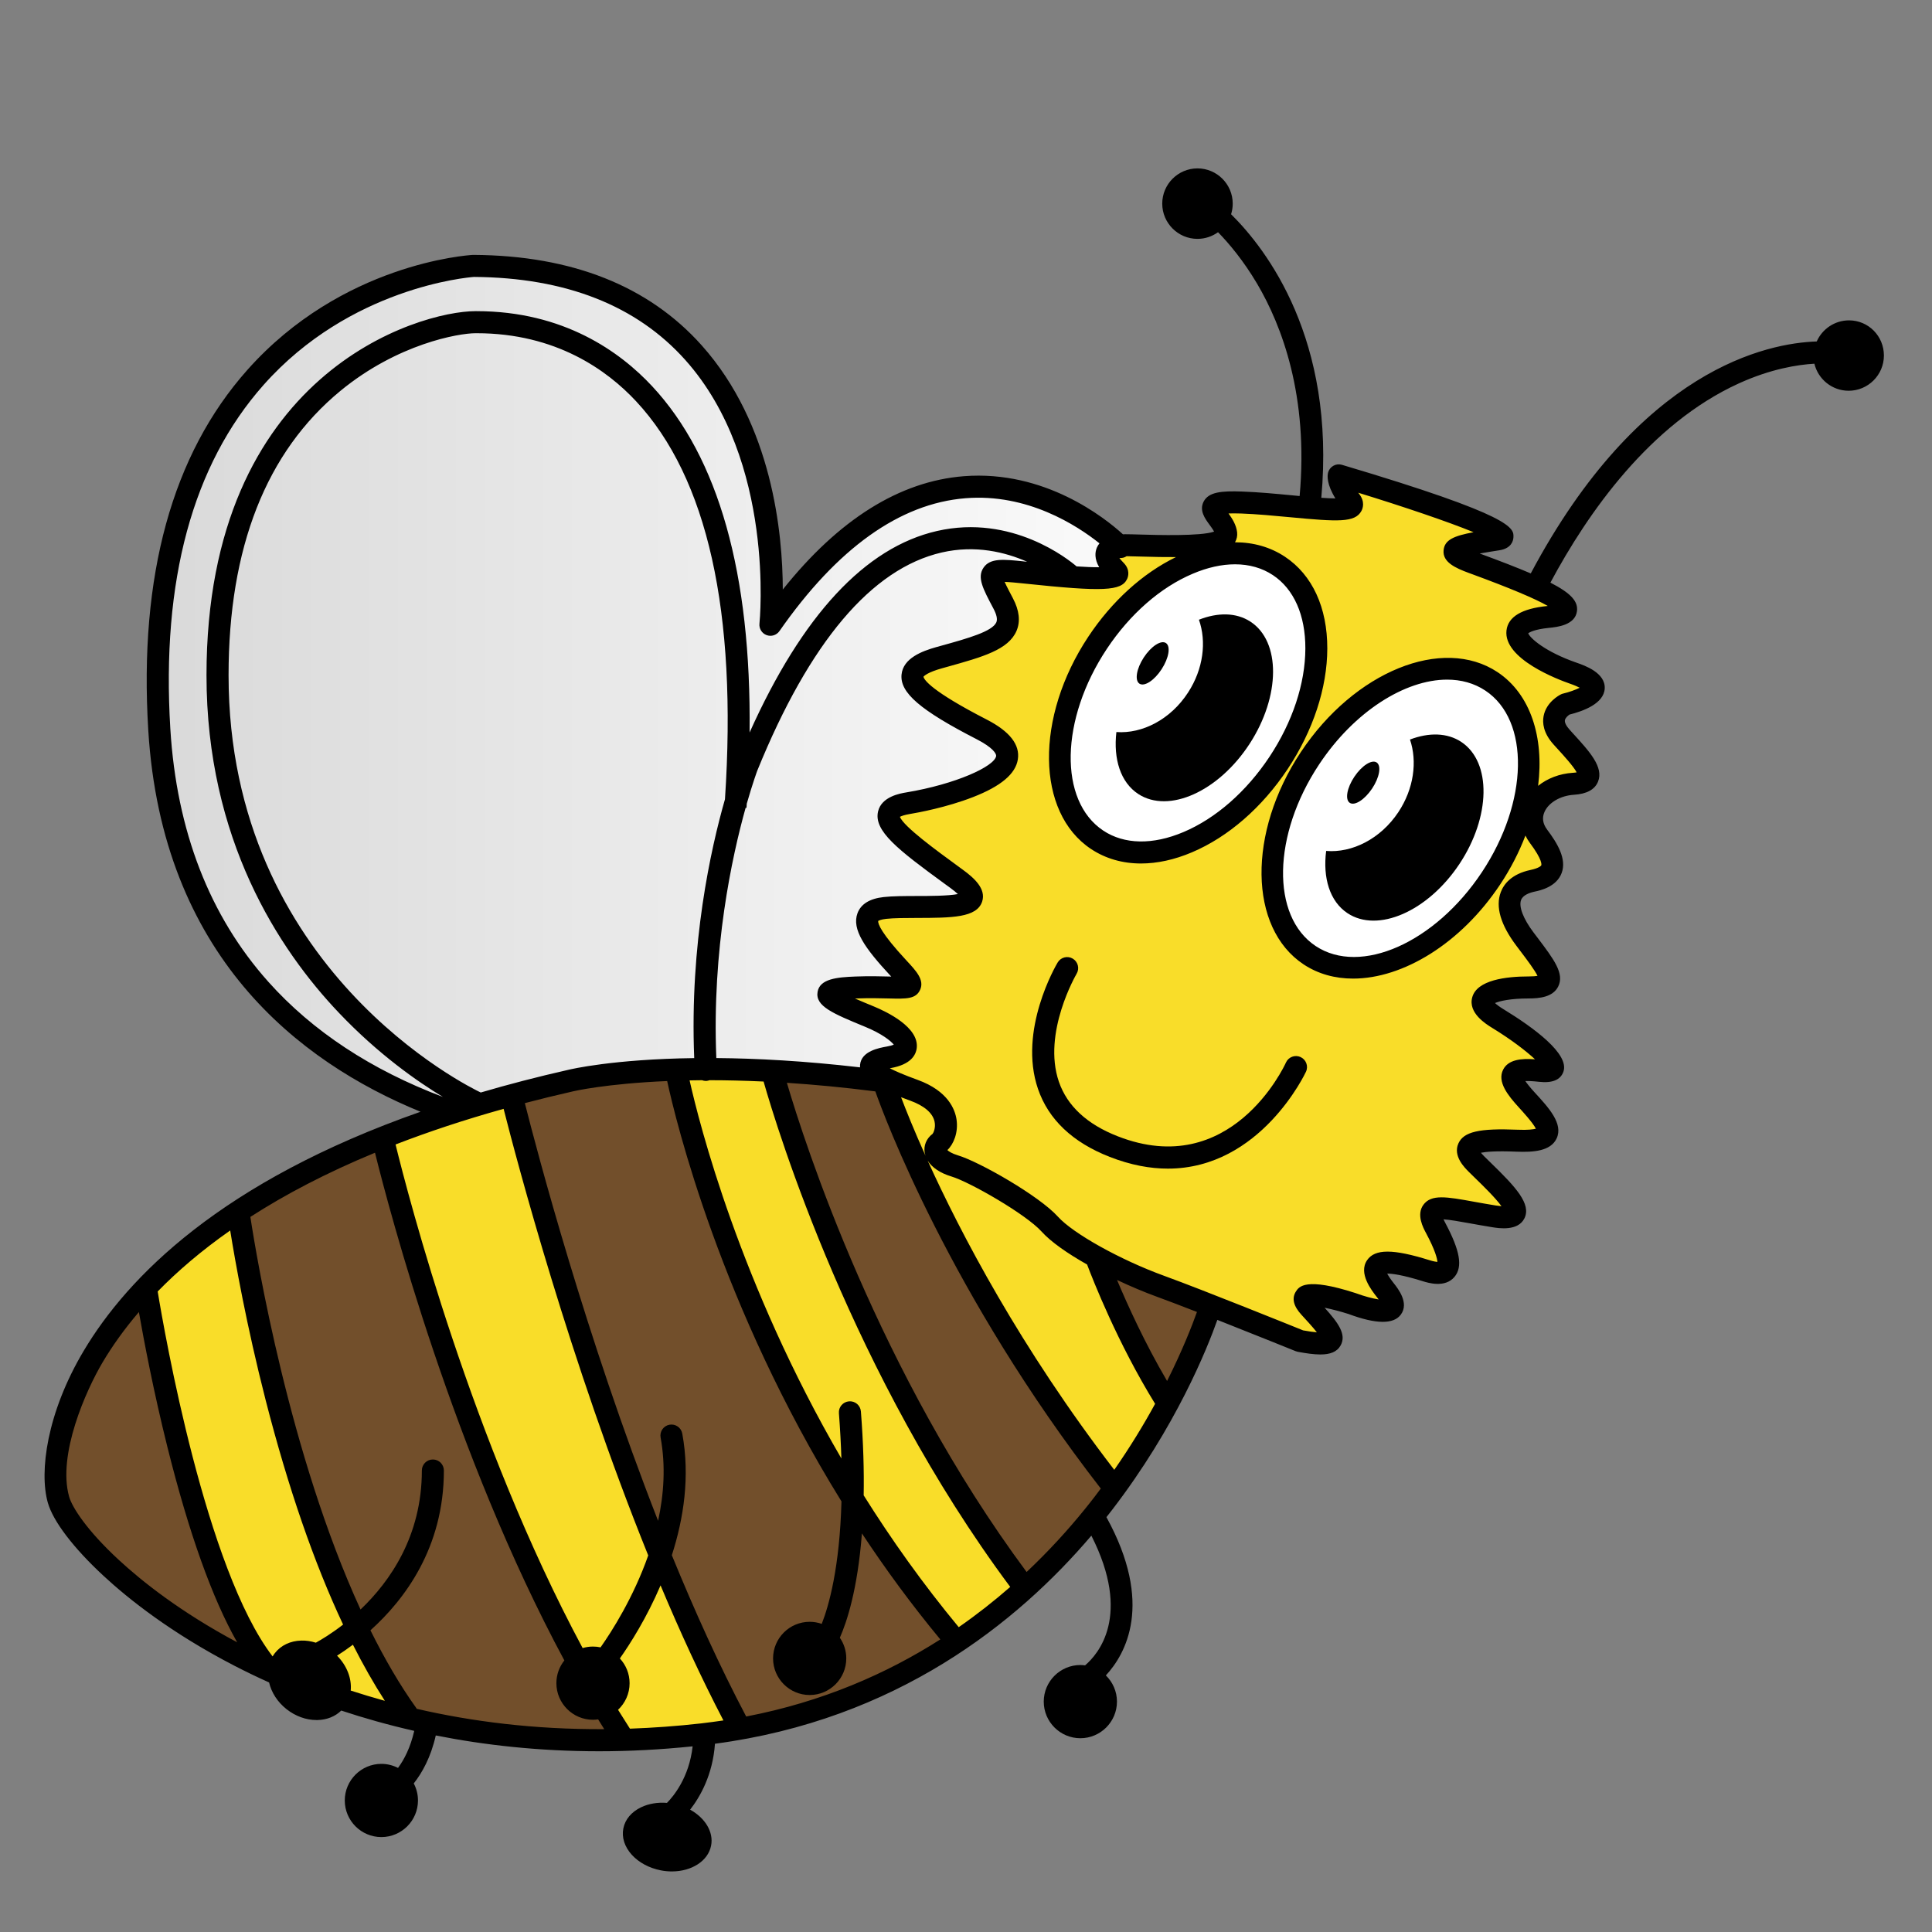 <?xml version="1.0" encoding="UTF-8" standalone="no"?>
<!DOCTYPE svg PUBLIC "-//W3C//DTD SVG 1.1//EN" "http://www.w3.org/Graphics/SVG/1.1/DTD/svg11.dtd">
<svg width="100%" height="100%" viewBox="0 0 50 50" version="1.1" xmlns="http://www.w3.org/2000/svg" xmlns:xlink="http://www.w3.org/1999/xlink" xml:space="preserve" xmlns:serif="http://www.serif.com/" style="fill-rule:evenodd;clip-rule:evenodd;stroke-linejoin:round;stroke-miterlimit:2;">
    <rect x="0" y="0" width="50" height="50" fill="#808080" stroke="none"/>
    <g id="Ebene_2" transform="matrix(0.114,0,0,0.114,-7.202,-10.677)">
        <g transform="matrix(1,0,0,1,-6.776,-92.805)">
            <path d="M326.75,312.44C326.75,312.44 284.92,269.72 244.4,327.85C244.4,327.85 253.21,246.82 177.02,246.38C177.02,246.38 99.52,250.78 105.68,351.63C111.85,452.47 227.22,447.19 227.22,447.19C227.22,447.19 332.47,446.75 349.2,400.51C365.93,354.27 326.75,312.44 326.75,312.44Z" style="fill:url(#_Linear1);fill-rule:nonzero;"/>
        </g>
        <g transform="matrix(1,0,0,1,-6.776,-92.805)">
            <path d="M347.01,478.9C347.01,478.9 318.39,570.06 229.43,580.18C140.47,590.3 87.05,540.49 83.23,526.9C79.27,512.81 90.72,456.44 199.49,431.78C199.49,431.78 238.24,426.06 286.24,432.66" style="fill:rgb(249,221,41);fill-rule:nonzero;"/>
        </g>
        <g transform="matrix(1,0,0,1,-6.776,-92.805)">
            <path d="M318.38,467.89L334.67,504.44C334.67,504.44 343.92,489.91 346.12,481.1L318.38,467.89Z" style="fill:rgb(114,79,43);fill-rule:nonzero;"/>
            <path d="M245.2,429.43C254.01,474.79 302.09,546.27 302.09,546.27C312.22,537.9 321.91,522.93 321.91,522.93C289.32,482.42 269.51,430.45 269.51,430.45L245.2,429.43Z" style="fill:rgb(114,79,43);fill-rule:nonzero;"/>
            <path d="M186,434.76C200.09,500.81 236.92,579.3 236.92,579.3C265.98,575.34 286.24,557.72 286.24,557.72C240.88,508.84 223.5,429.61 223.5,429.61L186,434.76Z" style="fill:rgb(114,79,43);fill-rule:nonzero;"/>
            <path d="M124.04,461.24C135.93,540.51 162.49,575.78 162.49,575.78C188.03,582.83 211.37,581.06 211.37,581.06C174.82,525.13 156.76,444.51 156.76,444.51L124.04,461.24Z" style="fill:rgb(114,79,43);fill-rule:nonzero;"/>
            <path d="M82.35,525.14C84.55,543.64 131.25,565.73 131.25,565.73C105.72,526.61 104.37,477.14 104.37,477.14C104.37,477.14 80.15,506.64 82.35,525.14Z" style="fill:rgb(114,79,43);fill-rule:nonzero;"/>
        </g>
        <g transform="matrix(1,0,0,1,-6.776,-92.805)">
            <path d="M373.87,294.38C373.87,294.38 418.35,307.59 409.98,308.91C401.61,310.23 395.89,311.11 404.26,314.19C412.63,317.27 434.65,325.2 421.43,326.52C408.22,327.84 415.71,335.33 427.15,339.29C438.6,343.25 425.39,346.34 425.39,346.34C425.39,346.34 420.11,348.98 424.51,353.83C428.91,358.68 434.2,363.96 427.15,364.4C420.1,364.84 415.26,371.01 419.22,376.29C423.18,381.57 424.06,385.1 417.9,386.42C411.74,387.74 410.85,392.59 416.14,399.63C421.42,406.68 424.95,410.64 417.02,410.64C409.09,410.64 402.05,412.84 409.97,417.69C417.9,422.53 427.58,430.46 419.66,429.58C411.73,428.7 411.73,430.9 416.58,436.19C421.43,441.48 424.95,445.88 414.38,445.44C403.81,445 400.73,446.32 405.13,450.72C409.53,455.12 420.1,464.37 409.09,462.61C398.08,460.85 392.36,458.65 395.88,465.25C399.4,471.86 400.72,477.14 393.68,474.94C386.63,472.74 377.83,470.98 384.43,479.34C391.04,487.71 376.94,482.42 376.94,482.42C376.94,482.42 361.97,477.58 367.25,483.3C372.53,489.02 376.06,492.99 365.05,490.91C365.05,490.91 343.03,481.98 333.34,478.46C323.65,474.94 312.2,468.77 308.24,464.37C304.28,459.97 291.07,452.48 286.66,451.16C282.25,449.84 281.38,447.2 283.14,445.88C284.9,444.56 287.1,437.51 277.42,433.99C267.74,430.47 264.21,427.82 271.7,426.5C279.19,425.18 274.78,420.33 267.3,417.25C259.81,414.17 252.33,411.08 264.22,410.64C276.11,410.2 279.63,412.4 273.91,406.24C268.19,400.07 262.9,393.47 270.83,392.59C278.76,391.71 298.57,394.35 287.12,385.98C275.67,377.61 265.54,370.57 276.11,368.81C286.68,367.05 309.14,360.44 292.84,352.08C276.55,343.71 272.14,338.87 283.15,335.79C294.16,332.71 301.65,330.95 297.68,323.46C293.72,315.97 293.72,315.53 302.08,316.41C310.45,317.29 326.3,319.05 323.22,315.97C320.14,312.89 320.14,310.25 325.42,310.25C330.7,310.25 348.76,311.57 348.32,307.61C347.88,303.65 339.95,300.12 351.84,300.56C363.73,301 379.58,304.08 376.5,300.12C373.43,296.15 373.87,294.38 373.87,294.38Z" style="fill:rgb(249,221,41);fill-rule:nonzero;"/>
        </g>
        <g transform="matrix(0.553,-0.833,0.833,0.553,-143.553,396.625)">
            <ellipse cx="387.89" cy="372.23" rx="37.31" ry="24.66" style="fill:white;"/>
        </g>
        <g transform="matrix(0.553,-0.833,0.833,0.553,-143.27,344.75)">
            <ellipse cx="339.67" cy="346.03" rx="37.31" ry="24.66" style="fill:white;"/>
        </g>
        <g transform="matrix(1,0,0,1,-6.776,-92.805)">
            <clipPath id="_clip2">
                <rect x="80.064" y="224.69" width="426.164" height="409.19"/>
            </clipPath>
            <g clip-path="url(#_clip2)">
                <path d="M323.7,444.42C316.72,441.7 312.23,437.53 310.34,432.05C306.52,420.94 314.29,407.65 314.36,407.52C315.07,406.33 314.68,404.8 313.49,404.09C312.31,403.38 310.77,403.77 310.06,404.96C309.69,405.58 301.03,420.33 305.59,433.66C307.97,440.61 313.45,445.8 321.86,449.09C326.67,450.97 331.07,451.76 335.08,451.76C356.14,451.76 366.32,430.01 366.44,429.74C367.01,428.49 366.46,427.01 365.2,426.43C363.95,425.86 362.46,426.41 361.89,427.66C361.41,428.76 349.3,454.42 323.7,444.42Z" style="fill-rule:nonzero;"/>
                <path d="M489.71,259.19C486.44,259.19 483.62,261.17 482.38,263.98C471.26,264.34 442.23,270.09 417.46,316.64C414.42,315.34 410.61,313.86 405.87,312.12C407.26,311.87 408.83,311.62 410.24,311.4L410.37,311.38C413.07,310.95 413.47,309.23 413.52,308.51C413.66,306.34 413.84,303.65 374.58,291.98C373.93,291.79 373.22,291.87 372.63,292.21C372.04,292.55 371.61,293.11 371.44,293.77C371.26,294.51 371.13,296.4 373.11,299.61C372.2,299.61 371.1,299.55 369.91,299.47C373.17,263.52 357.52,243.09 349.43,235.1C349.67,234.34 349.8,233.53 349.8,232.69C349.8,228.28 346.21,224.69 341.8,224.69C337.39,224.69 333.8,228.28 333.8,232.69C333.8,237.1 337.39,240.69 341.8,240.69C343.54,240.69 345.15,240.12 346.47,239.18C349,241.78 352.26,245.66 355.36,250.91C360.95,260.4 367.04,276.38 364.99,299.07C364.41,299.02 363.83,298.96 363.29,298.91C359.51,298.55 355.6,298.18 351.94,298.05C347.15,297.87 344.34,298.18 343.21,300.31C342.14,302.33 343.51,304.2 344.51,305.56C344.86,306.04 345.3,306.63 345.57,307.15C342.54,308.22 332.52,307.92 329.04,307.82C327.57,307.78 326.32,307.74 325.42,307.74C325.23,307.74 325.06,307.75 324.88,307.76C320.81,304.05 307.15,293.13 288.76,294.57C274.17,295.72 260.37,304.37 247.66,320.3C247.63,307.57 245.29,282.84 229.27,264.89C217.22,251.38 199.78,244.46 177.46,244.33L177.3,244.33C176.1,244.4 147.57,246.28 126.08,270.47C109.03,289.66 101.47,317.17 103.61,352.22C106.74,403.36 137.65,427.48 165.42,438.85C120.21,454.7 98.94,476.34 88.94,493.15C80.58,507.2 78.83,520.56 80.8,527.57C81.99,531.8 86.6,537.86 93.46,544.21C99.09,549.43 108.83,557.21 123.24,564.65C125.66,565.9 128.26,567.16 131.04,568.41C131.56,570.65 132.92,572.84 135.02,574.49C137.03,576.07 139.43,576.94 141.8,576.94L142.04,576.94C144.18,576.89 146.05,576.13 147.42,574.79C152.55,576.49 158.08,578.06 163.99,579.4C163.12,583.22 161.68,585.95 160.31,587.81C159.17,587.23 157.89,586.89 156.53,586.89C151.95,586.89 148.22,590.62 148.22,595.2C148.22,599.78 151.95,603.51 156.53,603.51C161.11,603.51 164.84,599.78 164.84,595.2C164.84,593.8 164.49,592.49 163.88,591.33C165.77,588.94 167.76,585.41 168.88,580.44C180.01,582.65 192.4,584.03 205.98,584.03C212.75,584.03 219.83,583.67 227.19,582.91C226.41,590 222.8,594.3 221.36,595.75C219.26,595.58 217.22,595.92 215.5,596.74C213.3,597.79 211.86,599.5 211.46,601.55C211.06,603.6 211.74,605.72 213.38,607.53C214.98,609.29 217.31,610.54 219.94,611.06C220.8,611.23 221.65,611.31 222.48,611.31C226.93,611.31 230.69,608.97 231.38,605.46C232,602.33 229.99,599.14 226.62,597.29C228.86,594.42 231.76,589.41 232.26,582.32C273.46,576.87 300.91,554.84 317.71,535.08C326.94,553.26 319.21,562.04 316.28,564.53C315.93,564.48 315.58,564.45 315.21,564.45C310.63,564.45 306.9,568.18 306.9,572.76C306.9,577.34 310.63,581.07 315.21,581.07C319.79,581.07 323.52,577.34 323.52,572.76C323.52,570.43 322.55,568.32 321,566.81C325.46,562 331.97,550.59 321.13,530.88C321.57,530.33 322,529.77 322.42,529.23C336.91,510.38 344.02,492.57 346.31,486.1C355.16,489.59 363.95,493.15 364.08,493.2C364.23,493.26 364.39,493.31 364.55,493.34C366.53,493.71 368.25,493.95 369.69,493.95C371.9,493.95 373.47,493.39 374.3,491.89C375.68,489.41 373.75,486.76 370.66,483.34C372.26,483.66 374.22,484.17 376.08,484.76C382.33,487.09 386.33,487.14 387.97,484.89C389.9,482.25 387.32,478.99 386.35,477.77C385.56,476.77 385.12,476.06 384.87,475.59C385.96,475.59 388.28,475.86 392.89,477.3C394.16,477.7 398.02,478.9 400.16,476.32C402.05,474.04 401.41,470.37 398.04,464.05C397.88,463.75 397.75,463.49 397.65,463.27C399.08,463.36 401.47,463.79 403.64,464.18C405.16,464.45 406.83,464.76 408.65,465.05C410.26,465.31 414.54,465.99 416.01,463.07C417.65,459.8 414.05,455.94 408.36,450.41C407.81,449.88 407.3,449.38 406.85,448.93C406.55,448.63 406.32,448.37 406.14,448.16C407.22,447.94 409.5,447.71 414.22,447.91C417.97,448.06 421.97,447.83 423.33,444.91C424.88,441.58 421.57,437.97 418.36,434.48C417.25,433.27 416.61,432.44 416.23,431.88C416.88,431.86 417.85,431.88 419.33,432.05C422.37,432.39 424.24,431.61 424.88,429.73C426.25,425.73 418.21,419.81 411.22,415.54C410.25,414.95 409.68,414.49 409.34,414.17C410.43,413.7 412.9,413.13 416.96,413.13C419.46,413.13 422.49,412.82 423.69,410.42C425.15,407.49 422.72,404.27 419.05,399.41L418.08,398.13C415.75,395.03 414.7,392.28 415.26,390.78C415.68,389.66 417.18,389.12 418.37,388.87C419.59,388.61 423.29,387.82 424.47,384.66C425.67,381.45 423.48,377.87 421.17,374.79C420.17,373.45 419.98,372.09 420.6,370.73C421.57,368.62 424.24,367.08 427.25,366.89C430.16,366.71 432.01,365.7 432.73,363.91C434.06,360.63 430.81,357.08 427.05,352.97L426.3,352.14C425.52,351.28 425.12,350.49 425.21,349.97C425.3,349.45 425.88,348.93 426.26,348.68C429.33,347.92 434.07,346.2 434.25,342.77C434.44,339.19 429.69,337.54 427.9,336.92C420.71,334.43 417.31,331.33 416.88,330.24C417.19,329.99 418.3,329.33 421.6,329C423.38,328.82 427.54,328.41 427.95,325.2C428.22,323.05 426.72,321.2 421.92,318.73C430.46,302.77 444.57,282.68 464.68,273.51C471.96,270.2 478.03,269.25 481.85,269.03C482.69,272.55 485.86,275.17 489.63,275.17C494.04,275.17 497.63,271.58 497.63,267.17C497.63,262.76 494.12,259.19 489.71,259.19ZM350.32,314.57C353.54,314.57 356.46,315.39 358.93,317.03C363.69,320.19 366.31,326.11 366.29,333.69C366.27,341.65 363.37,350.39 358.13,358.29C352.88,366.19 345.96,372.25 338.63,375.35C331.65,378.31 325.18,378.19 320.42,375.03C310.24,368.27 310.6,349.76 321.22,333.77C326.47,325.87 333.39,319.81 340.72,316.71C344.08,315.28 347.32,314.57 350.32,314.57ZM130.88,409.36C117.53,394.43 110.04,375.11 108.62,351.92C106.56,318.28 113.68,292.01 129.78,273.86C149.38,251.75 176.03,249.44 177.54,249.33C198.33,249.47 214.48,255.81 225.54,268.2C246.06,291.17 242.4,327.67 242.36,328.03C242.24,329.16 242.9,330.24 243.97,330.64C245.04,331.04 246.24,330.67 246.9,329.73C260.02,310.91 274.22,300.77 289.12,299.57C303.18,298.43 314.44,305.73 319.55,309.81C319.31,310.11 319.1,310.43 318.95,310.8C318.53,311.82 318.38,313.31 319.48,315.23C318.06,315.25 316.26,315.17 314.35,315.04C312.57,313.51 299.7,303.11 282.65,307.01C266.37,310.74 252.09,326.11 240.12,352.76C240.52,316.76 233.1,290.35 217.99,274.13C210.75,266.36 197.96,257.1 178.13,257.1L177.9,257.1C165,257.1 116.83,271.13 116.83,339.75C116.83,376.97 133.19,401.99 146.92,416.42C155.85,425.81 164.71,431.99 170.51,435.49C154.23,429.34 140.9,420.57 130.88,409.36ZM295.48,324.62C296.21,326 296.43,327.04 296.14,327.73C295.24,329.82 289.63,331.39 283.68,333.04L282.49,333.37C279.29,334.27 274.99,335.88 274.62,339.58C274.2,343.7 278.84,347.69 291.71,354.3C295.34,356.17 296.17,357.57 296.09,358.1C295.72,360.45 286.93,364.48 275.71,366.35C274.32,366.58 270.09,367.29 269.29,370.66C268.25,375.07 273.77,379.34 284.46,387.14L285.66,388.01C286.47,388.6 287.02,389.07 287.4,389.43C285.22,389.86 280.89,389.87 278.09,389.87C275.28,389.88 272.62,389.88 270.56,390.11C267.39,390.46 265.4,391.69 264.62,393.77C263.26,397.44 266.32,401.75 272.08,407.95C272.15,408.02 272.21,408.09 272.28,408.16C272.14,408.16 271.99,408.15 271.85,408.15C269.93,408.1 267.3,408.03 264.14,408.15C259.91,408.31 256.08,408.69 255.56,411.61C254.98,414.88 259.02,416.54 266.37,419.57C270.18,421.14 272.18,422.77 272.86,423.62C272.56,423.75 272.06,423.9 271.29,424.04C269.55,424.35 265.48,425.07 265.2,428.2C265.18,428.39 265.18,428.58 265.19,428.77C252.52,427.3 241.64,426.73 232.57,426.66C231.55,401.99 236.11,380.97 239.22,369.85L239.42,369.86C239.44,369.54 239.46,369.23 239.48,368.91C240.84,364.17 241.85,361.46 241.88,361.38C253.74,332.22 267.81,315.57 283.72,311.89C291.39,310.12 298.21,311.82 303.13,313.99L302.36,313.91C297.77,313.43 294.74,313.11 293.23,315.33C291.73,317.55 293.06,320.06 295.48,324.62ZM316.74,473.53C318.01,476.89 323.67,491.37 332.18,505.15C329.64,509.81 326.56,514.89 322.91,520.14C301.6,492.42 288.02,466.41 280.54,449.93C281.51,451.5 283.39,452.78 285.96,453.55C290.12,454.8 302.87,462.12 306.4,466.04C308.53,468.41 312.35,471.05 316.74,473.53ZM281.66,443.87C280.25,444.93 279.58,446.55 279.88,448.21C279.92,448.42 279.99,448.62 280.05,448.83C277.43,443 275.61,438.45 274.51,435.55C275.16,435.8 275.85,436.06 276.59,436.33C279.77,437.49 281.68,439.12 282.11,441.07C282.42,442.51 281.84,443.67 281.66,443.87ZM224.84,511.91C224.59,510.55 223.29,509.65 221.93,509.9C220.57,510.15 219.67,511.45 219.92,512.81C221.1,519.26 220.66,525.7 219.35,531.71C202.89,489.7 191.85,447.76 189.1,436.89C192.64,435.96 196.29,435.07 200.07,434.21C200.2,434.18 207.48,432.47 221.41,431.88C223.38,440.96 233.56,483.03 260.98,527.3C260.57,542.37 258.11,551.01 256.5,555.11C255.64,554.81 254.72,554.64 253.76,554.64C249.18,554.64 245.45,558.37 245.45,562.95C245.45,567.53 249.18,571.26 253.76,571.26C258.34,571.26 262.07,567.53 262.07,562.95C262.07,561.21 261.53,559.59 260.61,558.26C262.18,554.71 264.64,547.35 265.62,534.57C270.95,542.64 276.86,550.72 283.42,558.64C271.26,566.4 256.66,572.81 239.35,576.14C233.3,564.68 227.65,552.19 222.47,539.52C225.15,531.22 226.63,521.67 224.84,511.91ZM227.55,426.67C209.19,426.91 199.54,429.19 198.93,429.34C191.91,430.93 185.31,432.65 179.09,434.48C176.64,433.32 121.84,406.62 121.84,339.75C121.84,310.77 130.39,289.05 147.24,275.19C160.22,264.51 174.08,262.11 177.91,262.11L178.15,262.11C196.18,262.11 207.79,270.51 214.35,277.55C230.57,294.95 237.35,325.35 234.53,367.91C231.31,379.15 226.5,400.74 227.55,426.67ZM266.02,525.93C266.12,520.38 265.95,514.07 265.39,506.89C265.28,505.51 264.09,504.48 262.7,504.59C261.32,504.7 260.29,505.9 260.4,507.28C260.68,510.94 260.86,514.36 260.96,517.56C237.9,477.94 228.7,441.53 226.5,431.73C227.42,431.71 228.36,431.7 229.32,431.69C229.59,431.79 229.87,431.85 230.17,431.85L230.31,431.85C230.56,431.84 230.79,431.77 231.02,431.69C234.78,431.69 238.88,431.78 243.3,431.99C246.42,442.93 263.43,498.58 299.29,546.72C295.7,549.86 291.81,552.93 287.6,555.86C279.45,546.02 272.29,535.93 266.02,525.93ZM184.28,438.19C187.24,449.84 199.27,495.44 217.11,539.57C213.76,549.11 208.86,556.79 206.29,560.44C205.73,560.32 205.15,560.26 204.56,560.26C203.75,560.26 202.97,560.38 202.22,560.6C177.11,513.81 162.68,458.21 159.75,446.28C167.17,443.41 175.32,440.69 184.28,438.19ZM96.88,540.55C89.68,533.89 86.33,528.67 85.64,526.22C82.97,516.71 89.46,502.11 93.26,495.71C95.4,492.11 98.1,488.27 101.48,484.32C102.62,490.79 104.81,502.38 107.96,514.98C112.84,534.53 118.15,549.36 123.79,559.29C110.85,552.39 102.05,545.34 96.88,540.55ZM141.65,559.38C140.57,559.04 139.46,558.87 138.36,558.9C135.88,558.96 133.74,559.97 132.35,561.75C132.16,561.99 132,562.24 131.84,562.5C116.68,542.75 107.31,489.14 105.75,479.65C110.21,475.08 115.63,470.41 122.21,465.8C123.32,472.7 125.91,487.36 130.28,504.4C135.38,524.25 141.25,541.26 147.84,555.27C145.16,557.35 142.88,558.71 141.65,559.38ZM146.47,562.33C147.52,561.67 148.74,560.83 150.07,559.84C152.4,564.45 154.82,568.69 157.32,572.58C154.65,571.84 152.06,571.06 149.57,570.25C149.83,567.55 148.72,564.6 146.47,562.33ZM164.46,574.37L164.53,574.32C160.71,569 157.23,562.98 154.05,556.57C161.8,549.61 170.72,537.81 170.72,520.29C170.72,518.91 169.6,517.79 168.22,517.79C166.84,517.79 165.72,518.91 165.72,520.29C165.72,535.17 158.49,545.48 151.8,551.85C135.66,516.69 128.23,472.17 126.79,462.72C134.65,457.66 143.99,452.73 155.08,448.15C158.43,461.64 173,516.84 198.07,563.41C196.94,564.83 196.26,566.62 196.26,568.57C196.26,573.15 199.99,576.88 204.57,576.88C204.97,576.88 205.36,576.84 205.74,576.79C206.2,577.54 206.66,578.28 207.12,579.01C191.18,579.1 176.94,577.26 164.46,574.37ZM229.15,577.7C223.58,578.33 218.19,578.71 212.96,578.9C212.05,577.49 211.15,576.06 210.26,574.62C211.87,573.1 212.88,570.96 212.88,568.58C212.88,566.41 212.04,564.44 210.67,562.96C213,559.65 216.75,553.77 219.91,546.37C224.35,556.95 229.12,567.33 234.18,577.03C232.52,577.27 230.85,577.5 229.15,577.7ZM316.19,529.11C316.18,529.13 316.16,529.14 316.15,529.16C312.4,533.79 308.03,538.6 303.01,543.33C269.37,498 252.63,446.01 248.59,432.28C254.73,432.68 261.42,433.3 268.67,434.23C270.65,439.85 285.57,480.18 319.85,524.39C319.4,524.99 318.94,525.6 318.48,526.21C317.76,527.16 316.98,528.13 316.19,529.11ZM334.9,499.97C329.83,491.35 325.88,482.61 323.54,477.04C326.61,478.49 329.7,479.79 332.5,480.81C334.94,481.7 338.19,482.94 341.68,484.3C340.65,487.2 338.47,492.84 334.9,499.97ZM421.18,324.04C415.42,324.62 412.31,326.48 411.95,329.58C411.19,336.07 423.8,340.78 426.34,341.66C427.38,342.02 428.09,342.34 428.57,342.59C427.62,343.07 426.15,343.6 424.83,343.91C424.64,343.95 424.45,344.02 424.28,344.11C423.94,344.28 420.96,345.85 420.37,349.05C420.09,350.54 420.27,352.87 422.67,355.51L423.43,356.35C424.88,357.93 427.16,360.43 427.88,361.8C427.66,361.84 427.38,361.88 427.01,361.9C424.01,362.09 421.23,363.17 419.13,364.86C420.51,353.85 417.42,344.04 409.92,339.05C397.45,330.77 377.42,338.9 365.27,357.19C353.13,375.48 353.4,397.09 365.87,405.38C369.19,407.58 373.03,408.62 377.13,408.62C388.44,408.62 401.61,400.66 410.52,387.24C412.92,383.63 414.82,379.89 416.25,376.15C416.52,376.71 416.84,377.25 417.23,377.78C420.17,381.7 419.89,382.78 419.85,382.89C419.79,383.06 419.23,383.57 417.39,383.96C413.03,384.89 411.32,387.22 410.65,389.01C409.42,392.3 410.6,396.37 414.16,401.12L415.14,402.42C416.62,404.37 418.39,406.73 418.99,408C418.6,408.07 417.99,408.13 417.05,408.13C411.78,408.13 405.27,408.95 404.18,412.85C403.17,416.43 407.34,418.97 408.7,419.81C413.1,422.5 416.49,425.13 418.42,426.94C415.24,426.71 412.35,427.01 411.19,429.29C409.78,432.07 412.3,435.17 414.76,437.87C415.6,438.79 417.96,441.36 418.62,442.7C418.04,442.85 416.84,443.03 414.5,442.93C405.72,442.57 402.2,443.39 401.02,446.07C399.78,448.89 402.4,451.5 403.38,452.48C403.84,452.94 404.37,453.46 404.94,454.01C406.42,455.45 409.46,458.4 410.81,460.29C410.46,460.26 410.03,460.21 409.51,460.13C407.73,459.84 406.08,459.55 404.6,459.28C398.33,458.14 394.87,457.52 393.08,459.98C391.45,462.21 393.02,465.16 393.7,466.42C395.8,470.35 396.21,472.19 396.27,472.93C395.93,472.91 395.35,472.82 394.45,472.54C386.19,469.96 382.09,469.95 380.31,472.54C378.26,475.52 381.34,479.41 382.49,480.88C382.66,481.09 382.8,481.29 382.93,481.46C381.54,481.24 379.58,480.72 377.84,480.07C377.8,480.06 377.77,480.04 377.73,480.03C366.28,476.32 364.83,478.58 364.14,479.66C363.16,481.2 363.59,482.99 365.44,484.98C366.46,486.09 367.94,487.69 368.9,488.92C368.18,488.86 367.17,488.74 365.78,488.48C363.38,487.51 343.31,479.4 334.22,476.09C324.36,472.51 313.55,466.49 310.12,462.67C305.85,457.93 292.28,450.2 287.4,448.74C286.07,448.34 285.35,447.86 285.02,447.55C286.43,446.23 287.54,443.55 287.1,440.6C286.76,438.32 285.17,434.12 278.29,431.62C275.14,430.48 273.17,429.61 271.95,428.98C272.01,428.97 272.08,428.96 272.15,428.94C276.71,428.13 277.89,426 278.07,424.34C278.57,419.68 271.38,416.2 268.27,414.92C267,414.4 265.45,413.76 264.04,413.14C264.13,413.14 264.23,413.13 264.33,413.13C267.34,413.02 269.78,413.08 271.73,413.13C275.69,413.23 277.88,413.29 278.84,411.15C279.84,408.93 277.95,406.89 275.75,404.53C269.9,398.23 269.26,396.18 269.31,395.54C269.45,395.45 269.93,395.19 271.11,395.06C272.9,394.86 275.42,394.86 278.09,394.85C286,394.83 291.72,394.82 292.92,391.12C293.85,388.25 291.1,385.78 288.59,383.95L287.39,383.07C282.47,379.48 275.14,374.13 274.24,371.9C274.54,371.74 275.2,371.47 276.52,371.25C278.35,370.95 284.79,369.77 290.81,367.43C297.17,364.96 300.51,362.15 301.02,358.85C301.54,355.53 299.17,352.5 293.98,349.83C281.37,343.35 279.76,340.81 279.59,340.1C279.75,339.89 280.56,339.08 283.82,338.17L285.01,337.84C293.06,335.59 298.88,333.97 300.72,329.68C301.64,327.54 301.36,325.04 299.89,322.26C299.3,321.14 298.5,319.64 298.02,318.56C299.23,318.6 300.93,318.78 301.82,318.87L302.61,318.95C320.4,320.83 324.52,320.64 325.82,317.91C326.04,317.45 326.63,315.82 324.98,314.18C324.57,313.77 324.28,313.42 324.07,313.14C324.64,313.19 325.22,313.06 325.71,312.73C326.54,312.74 327.62,312.77 328.88,312.81C331.9,312.9 334.57,312.95 336.92,312.93C329.38,316.59 322.37,322.94 317.02,331C304.88,349.29 305.15,370.9 317.62,379.19C320.93,381.39 324.79,382.49 328.98,382.49C332.64,382.49 336.55,381.65 340.55,379.95C348.77,376.47 356.49,369.76 362.27,361.05C368.05,352.34 371.25,342.63 371.27,333.7C371.29,324.39 367.88,316.99 361.67,312.86C358.36,310.66 354.5,309.57 350.32,309.57C350.71,308.89 350.89,308.11 350.8,307.32C350.61,305.62 349.69,304.2 348.85,303.03C349.54,303 350.48,303 351.75,303.04C355.26,303.17 359.1,303.53 362.82,303.88C373.71,304.91 377.55,305.13 379.01,302.47C379.32,301.9 379.9,300.38 378.48,298.56C378.42,298.48 378.36,298.4 378.3,298.32C388.54,301.47 398.74,304.92 404.47,307.28C400.02,308.12 397.9,309.01 397.67,311.37C397.4,314.08 400.35,315.41 403.39,316.53L404.1,316.79C412.7,319.95 418.46,322.37 421.3,324.01C421.26,324.04 421.22,324.04 421.18,324.04ZM406.35,384.49C395.73,400.48 378.81,407.99 368.63,401.23C358.45,394.47 358.81,375.96 369.43,359.97C377.4,347.97 388.92,340.75 398.47,340.75C401.65,340.75 404.61,341.55 407.15,343.24C417.33,349.99 416.97,368.5 406.35,384.49Z" style="fill-rule:nonzero;"/>
                <path d="M323.39,352.65C322.68,358.77 324.33,364.09 328.37,366.72C335.3,371.23 346.62,366.12 353.64,355.31C360.66,344.5 360.74,332.09 353.81,327.58C350.58,325.48 346.39,325.47 342.13,327.15C343.88,332.11 343.15,338.32 339.66,343.68C335.7,349.79 329.27,353.08 323.39,352.65Z" style="fill-rule:nonzero;"/>
                <path d="M333.66,338.38C335.32,335.83 335.75,333.17 334.63,332.44C333.51,331.71 331.26,333.19 329.6,335.73C327.94,338.28 327.51,340.94 328.63,341.67C329.75,342.4 332.01,340.93 333.66,338.38Z" style="fill-rule:nonzero;"/>
                <path d="M401.71,354.91C398.5,352.77 394.32,352.72 390.04,354.35C391.73,359.33 390.93,365.53 387.39,370.85C383.35,376.92 376.88,380.13 371.01,379.64C370.23,385.75 371.82,391.09 375.84,393.76C382.72,398.34 394.09,393.37 401.24,382.64C408.38,371.91 408.59,359.5 401.71,354.91Z" style="fill-rule:nonzero;"/>
                <path d="M381.44,365.48C383.13,362.95 383.59,360.3 382.48,359.56C381.37,358.82 379.1,360.27 377.41,362.8C375.72,365.33 375.26,367.98 376.37,368.72C377.48,369.46 379.75,368.01 381.44,365.48Z" style="fill-rule:nonzero;"/>
            </g>
        </g>
    </g>
    <defs>
        <linearGradient id="_Linear1" x1="0" y1="0" x2="1" y2="0" gradientUnits="userSpaceOnUse" gradientTransform="matrix(248.029,0,0,248.029,105.339,346.812)"><stop offset="0" style="stop-color:rgb(217,217,217);stop-opacity:1"/><stop offset="1" style="stop-color:white;stop-opacity:1"/></linearGradient>
    </defs>
</svg>
